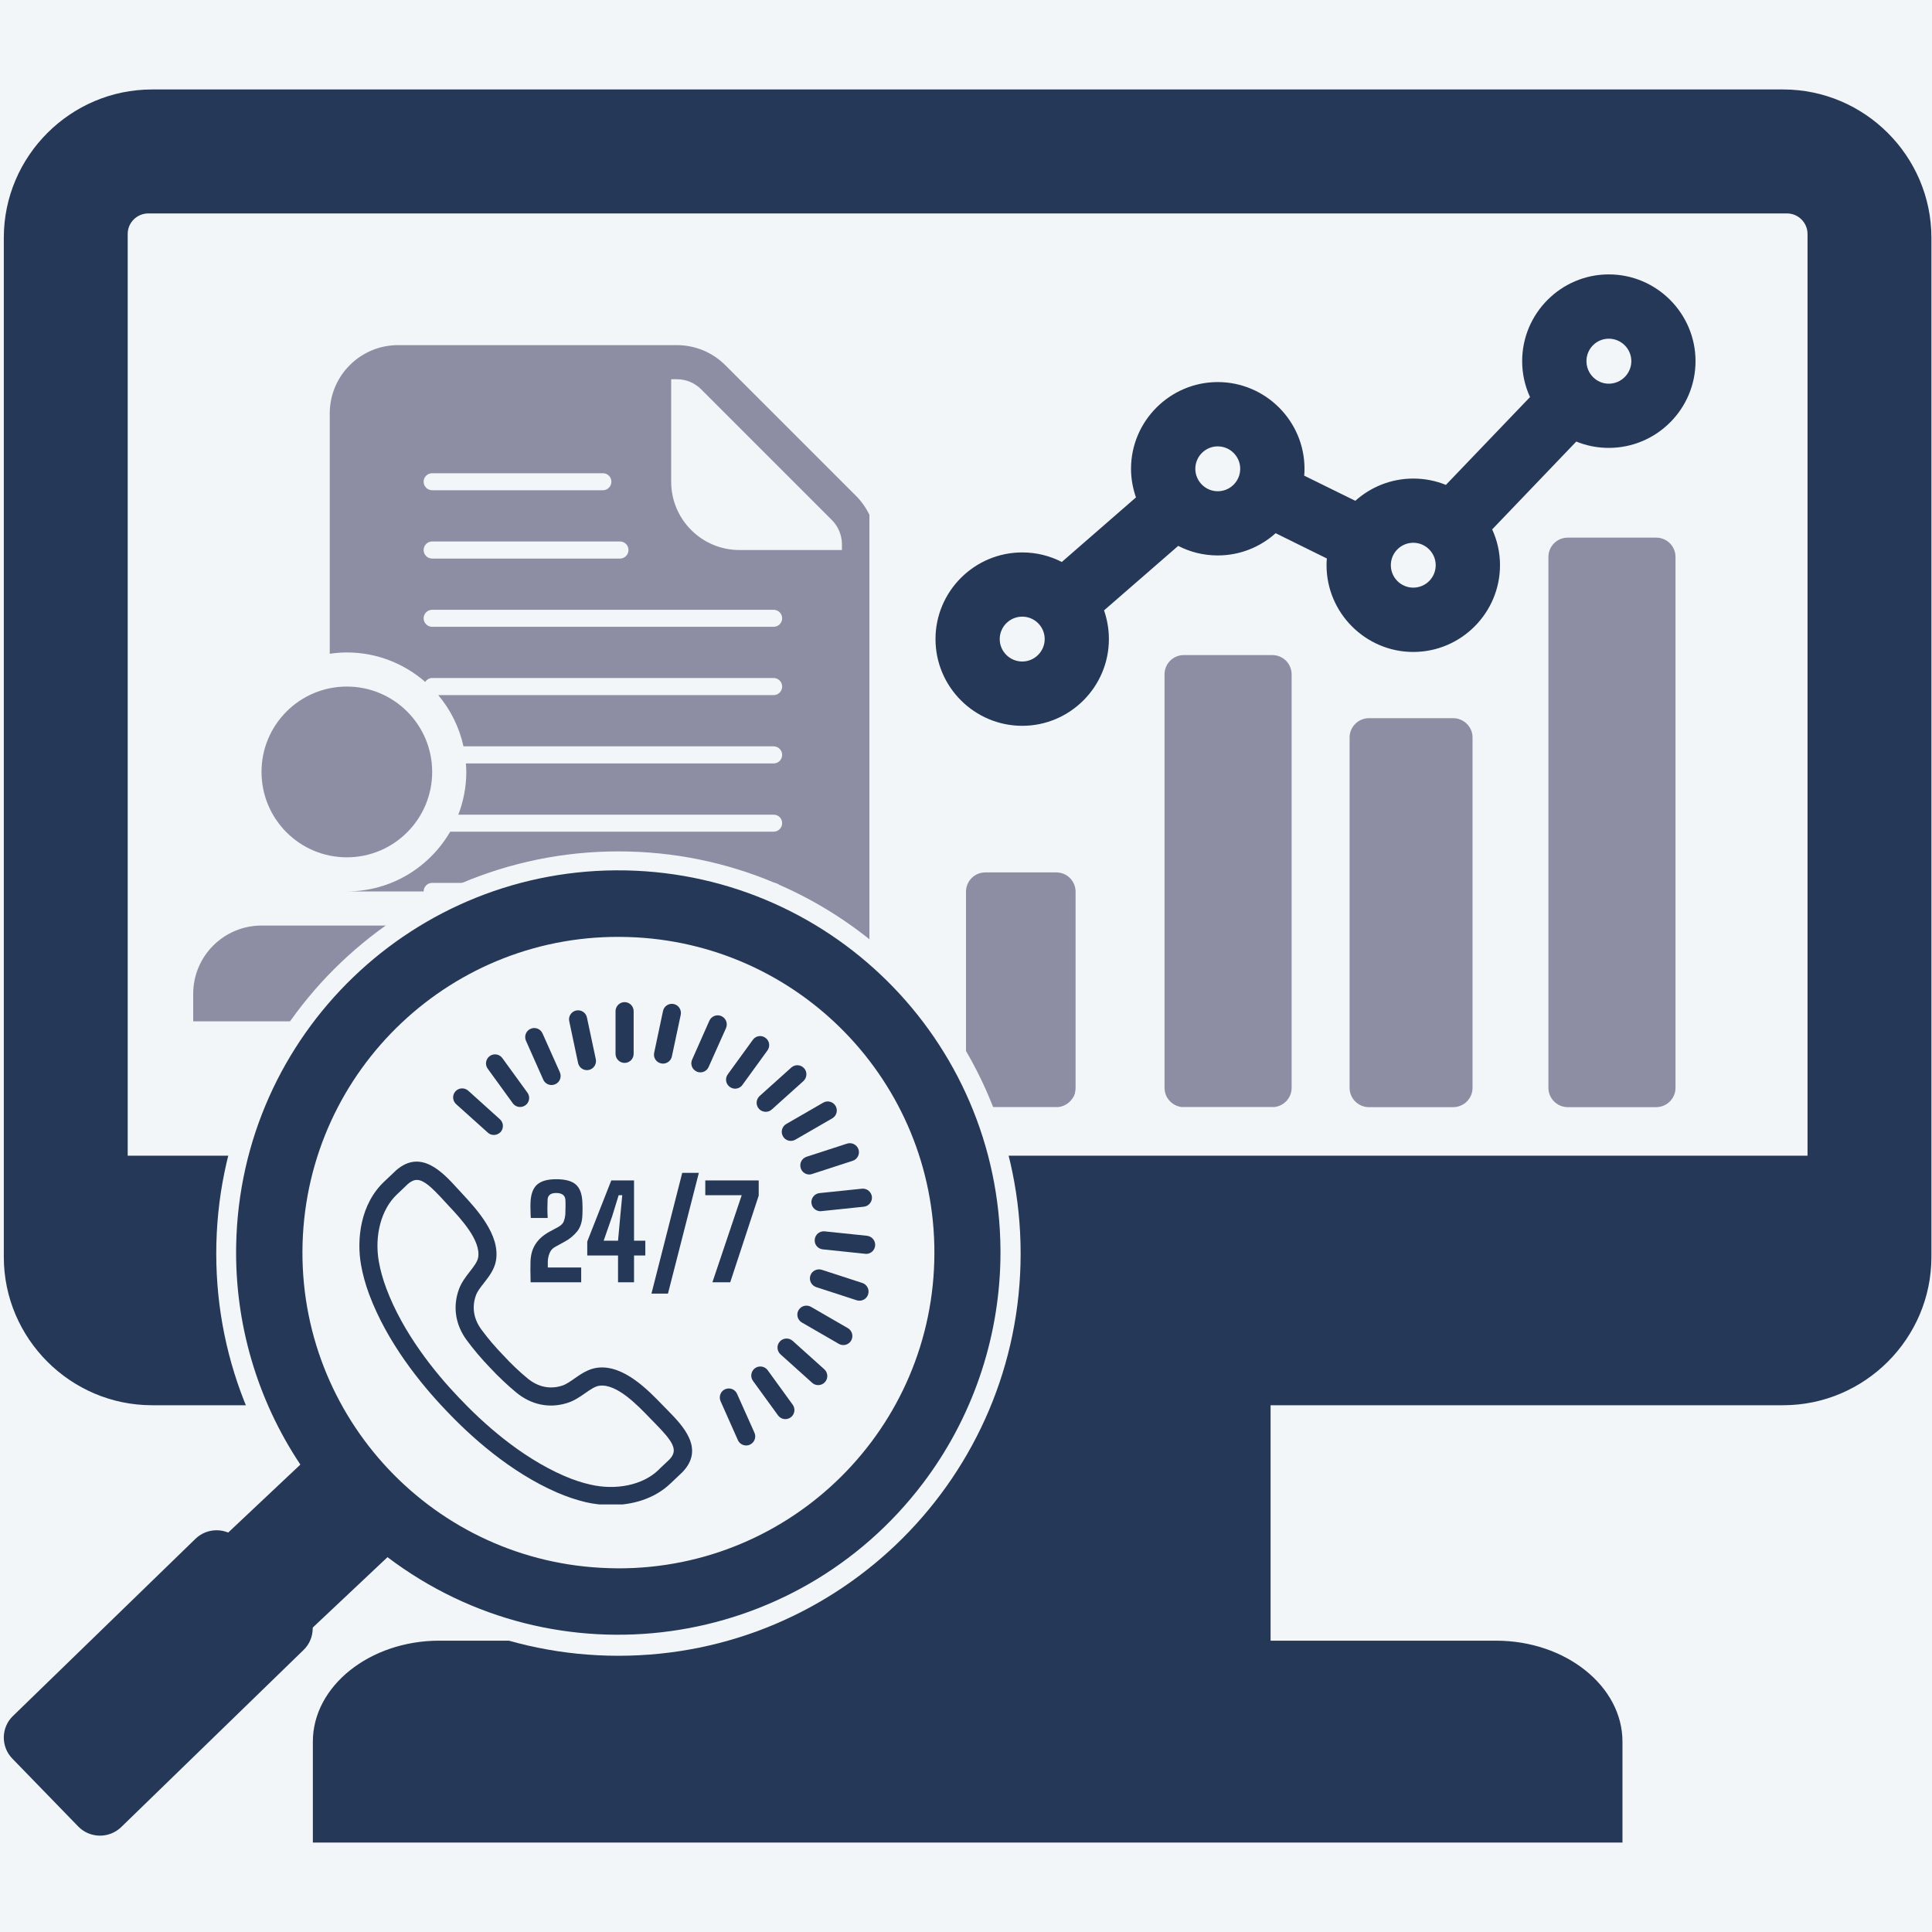 <svg xmlns="http://www.w3.org/2000/svg" xmlns:xlink="http://www.w3.org/1999/xlink" width="100" zoomAndPan="magnify" viewBox="0 0 75 75" height="100" preserveAspectRatio="xMidYMid meet" version="1.0"><defs><clipPath id="11baa2eba3"><path d="M 0 3.469 L 75 3.469 L 75 71.719 L 0 71.719 Z M 0 3.469 " clip-rule="nonzero"/></clipPath><clipPath id="491ba282db"><path d="M 12.156 36.809 L 35.863 36.809 L 35.863 60.516 L 12.156 60.516 Z M 12.156 36.809 " clip-rule="nonzero"/></clipPath><clipPath id="25423dabed"><path d="M 24.008 36.809 C 17.461 36.809 12.156 42.117 12.156 48.664 C 12.156 55.211 17.461 60.516 24.008 60.516 C 30.555 60.516 35.863 55.211 35.863 48.664 C 35.863 42.117 30.555 36.809 24.008 36.809 Z M 24.008 36.809 " clip-rule="nonzero"/></clipPath><clipPath id="15a36eed21"><path d="M 5.305 8.977 L 35.863 8.977 L 35.863 43.973 L 5.305 43.973 Z M 5.305 8.977 " clip-rule="nonzero"/></clipPath><clipPath id="a4292d4998"><path d="M 7.5 13.398 L 33.75 13.398 L 33.75 39.648 L 7.5 39.648 Z M 7.5 13.398 " clip-rule="nonzero"/></clipPath><clipPath id="b9d00bc688"><path d="M 37.5 33.867 L 41.754 33.867 L 41.754 42.992 L 37.5 42.992 Z M 37.5 33.867 " clip-rule="nonzero"/></clipPath><clipPath id="017d5fdb10"><path d="M 38.25 33.867 L 41.004 33.867 C 41.203 33.867 41.395 33.945 41.535 34.086 C 41.676 34.227 41.754 34.418 41.754 34.617 L 41.754 42.23 C 41.754 42.43 41.676 42.617 41.535 42.758 C 41.395 42.898 41.203 42.98 41.004 42.98 L 38.25 42.98 C 38.051 42.98 37.859 42.898 37.719 42.758 C 37.578 42.617 37.5 42.43 37.5 42.23 L 37.5 34.617 C 37.5 34.418 37.578 34.227 37.719 34.086 C 37.859 33.945 38.051 33.867 38.25 33.867 Z M 38.25 33.867 " clip-rule="nonzero"/></clipPath><clipPath id="b1f23fac3f"><path d="M 8.395 33.051 L 39.621 33.051 L 39.621 64.277 L 8.395 64.277 Z M 8.395 33.051 " clip-rule="nonzero"/></clipPath><clipPath id="12edf2c0cc"><path d="M 24.008 33.051 C 15.387 33.051 8.395 40.039 8.395 48.664 C 8.395 57.285 15.387 64.277 24.008 64.277 C 32.633 64.277 39.621 57.285 39.621 48.664 C 39.621 40.039 32.633 33.051 24.008 33.051 Z M 24.008 33.051 " clip-rule="nonzero"/></clipPath><clipPath id="74f95af70e"><path d="M 2 33 L 39 33 L 39 70 L 2 70 Z M 2 33 " clip-rule="nonzero"/></clipPath><clipPath id="6a5baf87f9"><path d="M 39.344 34.148 L 38.238 70.879 L 1.504 69.773 L 2.613 33.039 Z M 39.344 34.148 " clip-rule="nonzero"/></clipPath><clipPath id="f3540268d2"><path d="M 39.344 34.148 L 38.238 70.879 L 1.504 69.773 L 2.613 33.039 Z M 39.344 34.148 " clip-rule="nonzero"/></clipPath><clipPath id="ca670ccce0"><path d="M 22 38 L 34 38 L 34 48 L 22 48 Z M 22 38 " clip-rule="nonzero"/></clipPath><clipPath id="b9030958e7"><path d="M 39.344 34.148 L 38.238 70.879 L 1.504 69.773 L 2.613 33.039 Z M 39.344 34.148 " clip-rule="nonzero"/></clipPath><clipPath id="49be4b8399"><path d="M 39.344 34.148 L 38.238 70.879 L 1.504 69.773 L 2.613 33.039 Z M 39.344 34.148 " clip-rule="nonzero"/></clipPath><clipPath id="c6f70549f9"><path d="M 12.758 37.5 L 35.258 37.5 L 35.258 60 L 12.758 60 Z M 12.758 37.5 " clip-rule="nonzero"/></clipPath><clipPath id="f69bbacb7f"><path d="M 24.008 37.5 C 17.797 37.5 12.758 42.535 12.758 48.75 C 12.758 54.965 17.797 60 24.008 60 C 30.223 60 35.258 54.965 35.258 48.75 C 35.258 42.535 30.223 37.5 24.008 37.5 Z M 24.008 37.5 " clip-rule="nonzero"/></clipPath><clipPath id="55ac99a220"><path d="M 13.824 45 L 27 45 L 27 58.402 L 13.824 58.402 Z M 13.824 45 " clip-rule="nonzero"/></clipPath><clipPath id="bfe9c43ccb"><path d="M 23 38.902 L 25 38.902 L 25 42 L 23 42 Z M 23 38.902 " clip-rule="nonzero"/></clipPath><clipPath id="569cce9804"><path d="M 25 38.902 L 27 38.902 L 27 42 L 25 42 Z M 25 38.902 " clip-rule="nonzero"/></clipPath><clipPath id="5b0801f193"><path d="M 45.207 25.43 L 50.141 25.43 L 50.141 42.992 L 45.207 42.992 Z M 45.207 25.43 " clip-rule="nonzero"/></clipPath><clipPath id="f3881759cf"><path d="M 45.957 25.43 L 49.391 25.43 C 49.59 25.43 49.781 25.508 49.922 25.648 C 50.062 25.789 50.141 25.98 50.141 26.18 L 50.141 42.23 C 50.141 42.43 50.062 42.617 49.922 42.758 C 49.781 42.898 49.59 42.98 49.391 42.98 L 45.957 42.98 C 45.758 42.98 45.566 42.898 45.426 42.758 C 45.285 42.617 45.207 42.43 45.207 42.23 L 45.207 26.18 C 45.207 25.98 45.285 25.789 45.426 25.648 C 45.566 25.508 45.758 25.43 45.957 25.43 Z M 45.957 25.43 " clip-rule="nonzero"/></clipPath><clipPath id="4655612dcd"><path d="M 52.391 27.879 L 57.164 27.879 L 57.164 42.984 L 52.391 42.984 Z M 52.391 27.879 " clip-rule="nonzero"/></clipPath><clipPath id="213fbe69e2"><path d="M 53.141 27.879 L 56.414 27.879 C 56.613 27.879 56.805 27.961 56.945 28.102 C 57.086 28.242 57.164 28.43 57.164 28.629 L 57.164 42.23 C 57.164 42.43 57.086 42.617 56.945 42.758 C 56.805 42.898 56.613 42.98 56.414 42.98 L 53.141 42.98 C 52.941 42.98 52.75 42.898 52.609 42.758 C 52.469 42.617 52.391 42.43 52.391 42.23 L 52.391 28.629 C 52.391 28.43 52.469 28.242 52.609 28.102 C 52.75 27.961 52.941 27.879 53.141 27.879 Z M 53.141 27.879 " clip-rule="nonzero"/></clipPath><clipPath id="6442dd9c2e"><path d="M 60.109 20.871 L 65.043 20.871 L 65.043 42.988 L 60.109 42.988 Z M 60.109 20.871 " clip-rule="nonzero"/></clipPath><clipPath id="607b2ca6fc"><path d="M 60.859 20.871 L 64.293 20.871 C 64.492 20.871 64.684 20.949 64.824 21.09 C 64.965 21.23 65.043 21.422 65.043 21.621 L 65.043 42.23 C 65.043 42.43 64.965 42.617 64.824 42.758 C 64.684 42.898 64.492 42.98 64.293 42.98 L 60.859 42.98 C 60.66 42.98 60.469 42.898 60.328 42.758 C 60.188 42.617 60.109 42.43 60.109 42.23 L 60.109 21.621 C 60.109 21.422 60.188 21.23 60.328 21.09 C 60.469 20.949 60.66 20.871 60.859 20.871 Z M 60.859 20.871 " clip-rule="nonzero"/></clipPath></defs><rect x="-7.5" width="90" fill="#ffffff" y="-7.5" height="90" fill-opacity="1"/><rect x="-7.5" width="90" fill="#f3f6f9" y="-7.5" height="90" fill-opacity="1"/><g clip-path="url(#11baa2eba3)"><path fill="#253858" d="M 11.664 62.246 L 11.809 62.395 C 12.258 62.855 12.25 63.605 11.781 64.055 L 4.699 70.934 C 4.23 71.379 3.488 71.367 3.039 70.906 L 0.48 68.27 C 0.027 67.805 0.039 67.059 0.504 66.613 L 7.59 59.734 C 8.055 59.285 8.801 59.297 9.25 59.758 L 9.395 59.91 L 13.441 55.98 C 11.973 53.887 11.109 51.336 11.109 48.582 C 11.109 41.453 16.887 35.676 24.016 35.676 C 31.145 35.676 36.922 41.453 36.922 48.582 C 36.922 55.711 31.145 61.488 24.016 61.488 C 20.816 61.488 17.887 60.324 15.633 58.395 Z M 24.016 56.77 C 28.531 56.77 32.207 53.094 32.207 48.582 C 32.207 44.074 28.531 40.391 24.016 40.391 C 19.512 40.391 15.828 44.074 15.828 48.582 C 15.828 53.094 19.512 56.77 24.016 56.77 Z M 19.289 49.695 C 18.801 49.207 18.801 48.418 19.289 47.93 C 19.773 47.441 20.566 47.441 21.051 47.93 L 22.457 49.336 L 27.031 45.188 C 27.543 44.723 28.332 44.762 28.793 45.273 C 29.254 45.781 29.219 46.57 28.707 47.035 L 23.254 51.98 C 22.762 52.43 22.004 52.41 21.535 51.938 Z M 45.23 26.973 C 45.23 26.848 45.277 26.73 45.367 26.641 C 45.453 26.555 45.574 26.504 45.699 26.504 L 48.848 26.504 C 48.973 26.504 49.094 26.555 49.18 26.641 C 49.27 26.73 49.316 26.848 49.316 26.973 L 49.316 40.777 C 49.316 40.902 49.27 41.02 49.18 41.109 C 49.094 41.195 48.973 41.246 48.848 41.246 L 45.699 41.246 C 45.574 41.246 45.453 41.195 45.367 41.109 C 45.277 41.02 45.23 40.902 45.23 40.777 Z M 52.82 29.758 C 52.82 29.5 53.027 29.293 53.289 29.293 L 56.441 29.293 C 56.699 29.293 56.906 29.5 56.906 29.758 L 56.906 40.777 C 56.906 41.035 56.699 41.246 56.441 41.246 L 53.289 41.246 C 53.027 41.246 52.82 41.035 52.82 40.777 Z M 60.414 21.609 C 60.414 21.484 60.461 21.363 60.551 21.277 C 60.637 21.191 60.758 21.141 60.879 21.141 L 64.031 21.141 C 64.156 21.141 64.273 21.191 64.363 21.277 C 64.449 21.363 64.5 21.484 64.5 21.609 L 64.5 40.777 C 64.5 40.902 64.449 41.02 64.363 41.109 C 64.273 41.195 64.156 41.246 64.031 41.246 L 60.879 41.246 C 60.758 41.246 60.637 41.195 60.551 41.109 C 60.461 41.02 60.414 40.902 60.414 40.777 Z M 37.637 35.43 C 37.637 35.305 37.688 35.188 37.773 35.098 C 37.863 35.012 37.98 34.961 38.105 34.961 L 41.258 34.961 C 41.383 34.961 41.504 35.012 41.59 35.098 C 41.68 35.188 41.727 35.305 41.727 35.43 L 41.727 42.336 C 41.727 42.461 41.68 42.578 41.59 42.668 C 41.504 42.754 41.383 42.805 41.258 42.805 L 38.105 42.805 C 37.98 42.805 37.863 42.754 37.773 42.668 C 37.688 42.578 37.637 42.461 37.637 42.336 Z M 42.859 23.695 C 42.98 24.047 43.047 24.422 43.047 24.809 C 43.047 26.664 41.535 28.176 39.684 28.176 C 37.828 28.176 36.316 26.664 36.316 24.809 C 36.316 22.957 37.828 21.445 39.684 21.445 C 40.234 21.445 40.758 21.578 41.219 21.816 L 44.098 19.309 C 43.977 18.961 43.906 18.586 43.906 18.199 C 43.906 16.344 45.422 14.832 47.273 14.832 C 49.125 14.832 50.641 16.344 50.641 18.199 C 50.641 18.289 50.637 18.375 50.629 18.465 L 52.613 19.441 C 53.211 18.906 54 18.578 54.863 18.578 C 55.312 18.578 55.738 18.664 56.129 18.824 L 59.395 15.414 C 59.199 14.988 59.09 14.516 59.09 14.02 C 59.09 12.164 60.602 10.652 62.453 10.652 C 64.309 10.652 65.82 12.168 65.82 14.02 C 65.82 15.875 64.309 17.387 62.453 17.387 C 62.008 17.387 61.582 17.301 61.191 17.141 L 57.926 20.551 C 58.121 20.977 58.23 21.445 58.23 21.941 C 58.23 23.793 56.719 25.309 54.863 25.309 C 53.012 25.309 51.496 23.793 51.496 21.941 C 51.496 21.855 51.5 21.766 51.508 21.68 L 49.52 20.699 C 48.926 21.234 48.137 21.562 47.273 21.562 C 46.719 21.562 46.199 21.43 45.738 21.191 Z M 39.684 25.68 C 40.16 25.68 40.555 25.289 40.555 24.809 C 40.555 24.328 40.164 23.938 39.684 23.938 C 39.203 23.938 38.809 24.328 38.809 24.809 C 38.809 25.289 39.203 25.68 39.684 25.68 Z M 47.273 19.07 C 47.754 19.07 48.145 18.68 48.145 18.199 C 48.145 17.719 47.754 17.328 47.273 17.328 C 46.793 17.328 46.402 17.719 46.402 18.199 C 46.402 18.676 46.793 19.07 47.273 19.07 Z M 62.453 14.895 C 62.934 14.895 63.328 14.5 63.328 14.02 C 63.328 13.539 62.934 13.148 62.453 13.148 C 61.973 13.148 61.586 13.539 61.586 14.02 C 61.586 14.5 61.973 14.895 62.453 14.895 Z M 54.863 22.812 C 55.344 22.812 55.734 22.422 55.734 21.941 C 55.734 21.465 55.344 21.07 54.863 21.07 C 54.383 21.07 53.992 21.461 53.992 21.941 C 53.992 22.422 54.383 22.812 54.863 22.812 Z M 25.75 13.184 C 25.848 13.223 26.059 13.277 26.137 13.344 L 31.129 17.562 C 31.211 17.633 31.246 17.867 31.289 17.949 L 26.203 17.949 C 25.953 17.949 25.75 17.773 25.75 17.562 Z M 9.816 54.551 L 5.902 54.551 C 2.738 54.551 0.148 51.961 0.148 48.797 L 0.148 9.227 C 0.148 6.062 2.738 3.473 5.902 3.473 L 69.223 3.473 C 72.387 3.473 74.977 6.062 74.977 9.227 L 74.977 48.797 C 74.977 51.961 72.387 54.551 69.223 54.551 L 49.324 54.551 L 49.324 63.691 L 58.078 63.691 C 60.777 63.691 62.984 65.457 62.984 67.609 L 62.984 71.527 L 12.145 71.527 L 12.145 67.609 C 12.145 65.457 14.352 63.691 17.051 63.691 L 21.035 63.691 C 22 63.883 22.996 63.98 24.016 63.98 C 32.523 63.98 39.418 57.086 39.418 48.582 C 39.418 47.297 39.262 46.051 38.965 44.863 L 70.168 44.863 L 70.168 9.082 C 70.168 8.641 69.805 8.285 69.371 8.285 L 5.762 8.285 C 5.316 8.285 4.957 8.641 4.957 9.082 L 4.957 44.863 L 9.07 44.863 C 8.773 46.051 8.617 47.297 8.617 48.582 C 8.617 50.699 9.043 52.715 9.816 54.551 Z M 10.988 40.367 L 10.867 40.367 C 10.562 40.367 10.316 40.121 10.316 39.82 L 10.316 13.734 C 10.316 13.43 10.562 13.184 10.867 13.184 L 23.258 13.184 L 23.258 17.562 C 23.258 19.035 24.488 20.445 26.203 20.445 L 31.289 20.445 L 31.289 35 C 29.125 33.84 26.648 33.18 24.016 33.18 C 18.531 33.18 13.715 36.047 10.988 40.367 Z M 13.426 32.121 L 24.75 32.121 C 25.438 32.121 25.996 31.562 25.996 30.875 C 25.996 30.184 25.438 29.625 24.75 29.625 L 13.426 29.625 C 12.738 29.625 12.18 30.184 12.18 30.875 C 12.18 31.562 12.738 32.121 13.426 32.121 Z M 13.426 27.574 L 24.75 27.574 C 25.438 27.574 25.996 27.016 25.996 26.324 C 25.996 25.637 25.438 25.078 24.75 25.078 L 13.426 25.078 C 12.738 25.078 12.18 25.637 12.18 26.324 C 12.18 27.016 12.738 27.574 13.426 27.574 Z M 13.426 23.027 L 20.805 23.027 C 21.492 23.027 22.051 22.469 22.051 21.777 C 22.051 21.09 21.492 20.531 20.805 20.531 L 13.426 20.531 C 12.738 20.531 12.18 21.09 12.18 21.777 C 12.18 22.469 12.738 23.027 13.426 23.027 Z M 13.426 23.027 " fill-opacity="1" fill-rule="evenodd"/></g><g clip-path="url(#491ba282db)"><g clip-path="url(#25423dabed)"><path fill="#f3f6f9" d="M 12.156 36.809 L 35.863 36.809 L 35.863 60.516 L 12.156 60.516 Z M 12.156 36.809 " fill-opacity="1" fill-rule="nonzero"/></g></g><g clip-path="url(#15a36eed21)"><path fill="#f3f6f9" d="M 5.305 8.977 L 35.863 8.977 L 35.863 43.953 L 5.305 43.953 Z M 5.305 8.977 " fill-opacity="1" fill-rule="nonzero"/></g><g clip-path="url(#a4292d4998)"><path fill="#8d8ea3" d="M 10.152 29.965 C 10.152 28.137 11.633 26.652 13.465 26.652 C 15.293 26.652 16.777 28.137 16.777 29.965 C 16.777 31.797 15.293 33.281 13.465 33.281 C 11.633 33.281 10.152 31.797 10.152 29.965 Z M 16.777 35.93 L 10.152 35.93 C 8.688 35.93 7.5 37.117 7.5 38.582 L 7.5 39.906 L 19.43 39.906 L 19.43 38.582 C 19.43 37.117 18.242 35.93 16.777 35.93 Z M 34.008 21.125 L 34.008 37.258 C 34.008 38.719 32.82 39.906 31.355 39.906 L 20.754 39.906 L 20.754 38.582 C 20.754 38.238 20.707 37.906 20.625 37.586 L 30.031 37.586 C 30.215 37.586 30.363 37.438 30.363 37.258 C 30.363 37.074 30.215 36.926 30.031 36.926 L 20.387 36.926 C 19.98 36.039 19.258 35.328 18.363 34.938 L 30.031 34.938 C 30.215 34.938 30.363 34.789 30.363 34.605 C 30.363 34.422 30.215 34.273 30.031 34.273 L 16.777 34.273 C 16.594 34.273 16.445 34.422 16.445 34.605 L 13.465 34.605 C 15.176 34.605 16.672 33.672 17.477 32.285 L 30.031 32.285 C 30.215 32.285 30.363 32.137 30.363 31.953 C 30.363 31.77 30.215 31.625 30.031 31.625 L 17.793 31.625 C 17.988 31.109 18.102 30.551 18.102 29.965 C 18.102 29.855 18.094 29.746 18.086 29.637 L 30.031 29.637 C 30.215 29.637 30.363 29.488 30.363 29.305 C 30.363 29.121 30.215 28.973 30.031 28.973 L 17.992 28.973 C 17.828 28.227 17.488 27.547 17.012 26.984 L 30.031 26.984 C 30.215 26.984 30.363 26.836 30.363 26.652 C 30.363 26.469 30.215 26.32 30.031 26.32 L 16.777 26.32 C 16.664 26.32 16.566 26.383 16.508 26.473 C 15.691 25.762 14.629 25.328 13.465 25.328 C 13.238 25.328 13.02 25.348 12.801 25.379 L 12.801 16.051 C 12.801 14.586 13.988 13.398 15.453 13.398 L 26.281 13.398 C 26.984 13.398 27.66 13.68 28.156 14.176 L 33.23 19.25 C 33.727 19.746 34.008 20.422 34.008 21.125 Z M 16.445 18.699 C 16.445 18.883 16.594 19.031 16.777 19.031 L 23.406 19.031 C 23.586 19.031 23.734 18.883 23.734 18.699 C 23.734 18.516 23.586 18.371 23.406 18.371 L 16.777 18.371 C 16.594 18.371 16.445 18.516 16.445 18.699 Z M 16.445 21.352 C 16.445 21.535 16.594 21.684 16.777 21.684 L 24.066 21.684 C 24.25 21.684 24.398 21.535 24.398 21.352 C 24.398 21.168 24.25 21.02 24.066 21.02 L 16.777 21.02 C 16.594 21.02 16.445 21.168 16.445 21.352 Z M 30.363 24.004 C 30.363 23.82 30.215 23.672 30.031 23.672 L 16.777 23.672 C 16.594 23.672 16.445 23.82 16.445 24.004 C 16.445 24.184 16.594 24.332 16.777 24.332 L 30.031 24.332 C 30.215 24.332 30.363 24.184 30.363 24.004 Z M 32.684 21.125 C 32.684 20.777 32.539 20.434 32.293 20.188 L 27.219 15.113 C 26.969 14.863 26.637 14.723 26.281 14.723 L 26.055 14.723 L 26.055 18.699 C 26.055 20.164 27.242 21.352 28.707 21.352 L 32.684 21.352 Z M 32.684 21.125 " fill-opacity="1" fill-rule="nonzero"/></g><g clip-path="url(#b9d00bc688)"><g clip-path="url(#017d5fdb10)"><path fill="#8d8ea3" d="M 37.5 33.867 L 41.754 33.867 L 41.754 42.977 L 37.5 42.977 Z M 37.5 33.867 " fill-opacity="1" fill-rule="nonzero"/></g></g><g clip-path="url(#b1f23fac3f)"><g clip-path="url(#12edf2c0cc)"><path fill="#f3f6f9" d="M 8.395 33.051 L 39.621 33.051 L 39.621 64.277 L 8.395 64.277 Z M 8.395 33.051 " fill-opacity="1" fill-rule="nonzero"/></g></g><g clip-path="url(#74f95af70e)"><g clip-path="url(#6a5baf87f9)"><g clip-path="url(#f3540268d2)"><path fill="#253858" d="M 38.836 48.906 C 38.992 40.715 32.477 33.949 24.285 33.789 C 16.094 33.633 9.324 40.148 9.168 48.34 C 9.109 51.367 9.98 54.336 11.66 56.855 L 2.938 65.07 C 1.949 66.012 1.914 67.574 2.855 68.562 C 3.785 69.539 5.332 69.582 6.32 68.664 L 15.043 60.449 C 21.574 65.398 30.879 64.113 35.828 57.582 C 37.723 55.082 38.773 52.043 38.836 48.906 Z M 36.273 48.652 C 36.258 55.422 30.762 60.895 23.992 60.883 C 23.871 60.879 23.754 60.879 23.633 60.875 C 16.871 60.676 11.547 55.027 11.746 48.262 C 11.949 41.496 17.594 36.172 24.359 36.375 C 24.363 36.375 24.367 36.375 24.371 36.375 C 31.008 36.566 36.289 42.012 36.273 48.652 Z M 36.273 48.652 " fill-opacity="1" fill-rule="nonzero"/></g></g></g><g clip-path="url(#ca670ccce0)"><g clip-path="url(#b9030958e7)"><g clip-path="url(#49be4b8399)"><path fill="#253858" d="M 33.188 45.59 C 33.406 46.27 33.035 46.996 32.359 47.219 C 31.688 47.434 30.961 47.07 30.738 46.398 C 29.801 43.57 27.195 41.625 24.215 41.535 C 23.504 41.512 22.941 40.918 22.965 40.207 C 22.984 39.496 23.582 38.934 24.293 38.957 C 28.359 39.078 31.914 41.73 33.188 45.59 Z M 33.188 45.59 " fill-opacity="1" fill-rule="nonzero"/></g></g></g><g clip-path="url(#c6f70549f9)"><g clip-path="url(#f69bbacb7f)"><path fill="#f3f6f9" d="M 12.758 37.5 L 35.258 37.5 L 35.258 60 L 12.758 60 Z M 12.758 37.5 " fill-opacity="1" fill-rule="nonzero"/></g></g><g clip-path="url(#55ac99a220)"><path fill="#253858" d="M 26.234 56.91 Z M 16.184 45.805 C 16.066 45.805 15.957 45.859 15.836 45.961 C 15.82 45.98 15.602 46.188 15.484 46.297 L 15.41 46.367 C 14.801 46.938 14.527 47.961 14.707 48.98 C 14.766 49.312 14.863 49.656 14.992 50.004 C 15.645 51.754 16.883 53.281 17.809 54.25 C 18.73 55.227 20.184 56.547 21.898 57.293 C 22.238 57.441 22.578 57.555 22.906 57.629 C 23.914 57.867 24.953 57.648 25.555 57.07 L 25.633 56.992 C 25.75 56.883 25.953 56.691 25.984 56.66 C 26.336 56.297 26.148 55.984 25.41 55.234 L 25.219 55.039 C 24.742 54.543 23.941 53.711 23.277 53.793 C 23.102 53.812 22.914 53.945 22.711 54.086 C 22.516 54.223 22.289 54.379 22.027 54.461 C 21.332 54.684 20.625 54.539 20.039 54.055 C 19.695 53.77 19.344 53.438 19.023 53.094 C 18.703 52.762 18.391 52.395 18.125 52.035 C 17.672 51.426 17.566 50.711 17.824 50.027 C 17.922 49.77 18.09 49.555 18.238 49.363 C 18.387 49.172 18.531 48.988 18.562 48.816 C 18.676 48.156 17.891 47.312 17.418 46.809 L 17.234 46.609 C 16.742 46.07 16.445 45.805 16.184 45.805 Z M 23.719 58.426 C 23.375 58.426 23.039 58.383 22.746 58.316 C 22.375 58.227 21.996 58.102 21.621 57.938 C 19.797 57.145 18.262 55.758 17.297 54.734 C 16.328 53.719 15.027 52.113 14.332 50.25 C 14.188 49.863 14.082 49.48 14.016 49.105 C 13.84 48.113 13.984 46.738 14.93 45.855 L 15 45.789 C 15.125 45.668 15.367 45.441 15.375 45.434 C 16.34 44.586 17.191 45.516 17.754 46.133 L 17.934 46.328 C 18.492 46.93 19.426 47.934 19.254 48.934 C 19.195 49.281 18.98 49.555 18.793 49.797 C 18.664 49.961 18.539 50.117 18.48 50.273 C 18.309 50.734 18.383 51.199 18.691 51.617 C 18.938 51.953 19.23 52.297 19.535 52.609 C 19.836 52.938 20.164 53.25 20.484 53.512 C 20.887 53.844 21.348 53.941 21.816 53.793 C 21.977 53.742 22.137 53.629 22.309 53.508 C 22.562 53.332 22.844 53.137 23.195 53.094 C 24.207 52.973 25.156 53.961 25.727 54.551 L 25.914 54.742 C 26.496 55.336 27.383 56.238 26.484 57.156 C 26.477 57.164 26.242 57.383 26.117 57.504 L 26.039 57.578 C 25.391 58.203 24.52 58.426 23.719 58.426 " fill-opacity="1" fill-rule="nonzero"/></g><g clip-path="url(#bfe9c43ccb)"><path fill="#253858" d="M 24.246 41.262 C 24.055 41.262 23.895 41.105 23.895 40.91 L 23.895 39.254 C 23.895 39.062 24.055 38.902 24.246 38.902 C 24.441 38.902 24.598 39.062 24.598 39.254 L 24.598 40.91 C 24.598 41.105 24.441 41.262 24.246 41.262 " fill-opacity="1" fill-rule="nonzero"/></g><path fill="#253858" d="M 22.785 41.543 C 22.621 41.543 22.477 41.43 22.441 41.266 L 22.098 39.645 C 22.055 39.457 22.176 39.27 22.367 39.227 C 22.559 39.188 22.746 39.309 22.785 39.5 L 23.129 41.117 C 23.168 41.309 23.047 41.496 22.859 41.535 C 22.832 41.539 22.809 41.543 22.785 41.543 " fill-opacity="1" fill-rule="nonzero"/><path fill="#253858" d="M 21.414 42.121 C 21.277 42.121 21.148 42.043 21.09 41.914 L 20.418 40.402 C 20.34 40.223 20.418 40.016 20.598 39.938 C 20.773 39.859 20.98 39.938 21.059 40.113 L 21.734 41.625 C 21.812 41.805 21.734 42.012 21.555 42.09 C 21.508 42.109 21.461 42.121 21.414 42.121 " fill-opacity="1" fill-rule="nonzero"/><path fill="#253858" d="M 20.191 42.973 C 20.082 42.973 19.973 42.922 19.906 42.828 L 18.934 41.488 C 18.82 41.332 18.852 41.113 19.012 40.996 C 19.168 40.883 19.387 40.918 19.5 41.074 L 20.473 42.414 C 20.59 42.57 20.555 42.793 20.398 42.906 C 20.336 42.949 20.262 42.973 20.191 42.973 " fill-opacity="1" fill-rule="nonzero"/><path fill="#253858" d="M 19.172 44.059 C 19.086 44.059 19.004 44.031 18.938 43.969 L 17.707 42.863 C 17.562 42.73 17.551 42.512 17.68 42.367 C 17.809 42.223 18.031 42.211 18.176 42.34 L 19.406 43.449 C 19.551 43.578 19.562 43.801 19.434 43.945 C 19.363 44.02 19.266 44.059 19.172 44.059 " fill-opacity="1" fill-rule="nonzero"/><path fill="#253858" d="M 28.965 56.113 C 28.832 56.113 28.703 56.035 28.645 55.906 L 27.973 54.395 C 27.895 54.215 27.973 54.008 28.148 53.93 C 28.328 53.852 28.535 53.93 28.613 54.109 L 29.289 55.621 C 29.367 55.797 29.285 56.004 29.109 56.082 C 29.062 56.105 29.016 56.113 28.965 56.113 " fill-opacity="1" fill-rule="nonzero"/><path fill="#253858" d="M 30.488 55.09 C 30.379 55.09 30.273 55.039 30.203 54.945 L 29.23 53.605 C 29.117 53.449 29.152 53.23 29.309 53.113 C 29.465 53 29.688 53.035 29.801 53.191 L 30.773 54.531 C 30.887 54.688 30.852 54.906 30.695 55.023 C 30.633 55.066 30.559 55.09 30.488 55.09 " fill-opacity="1" fill-rule="nonzero"/><path fill="#253858" d="M 31.762 53.77 C 31.68 53.77 31.594 53.742 31.527 53.68 L 30.297 52.574 C 30.156 52.441 30.141 52.223 30.273 52.078 C 30.402 51.934 30.625 51.922 30.77 52.051 L 32 53.156 C 32.145 53.289 32.156 53.512 32.023 53.656 C 31.957 53.73 31.859 53.77 31.762 53.77 " fill-opacity="1" fill-rule="nonzero"/><path fill="#253858" d="M 32.738 52.215 C 32.676 52.215 32.617 52.199 32.562 52.168 L 31.129 51.34 C 30.961 51.242 30.902 51.027 31 50.859 C 31.098 50.691 31.312 50.637 31.48 50.73 L 32.914 51.559 C 33.082 51.656 33.137 51.871 33.043 52.039 C 32.977 52.152 32.859 52.215 32.738 52.215 " fill-opacity="1" fill-rule="nonzero"/><path fill="#253858" d="M 33.367 50.492 C 33.332 50.492 33.293 50.488 33.258 50.477 L 31.684 49.965 C 31.5 49.902 31.398 49.707 31.457 49.52 C 31.516 49.336 31.715 49.234 31.902 49.293 L 33.477 49.805 C 33.66 49.867 33.762 50.066 33.699 50.25 C 33.652 50.398 33.516 50.492 33.367 50.492 " fill-opacity="1" fill-rule="nonzero"/><path fill="#253858" d="M 33.625 48.676 C 33.609 48.676 33.598 48.676 33.586 48.672 L 31.941 48.5 C 31.746 48.48 31.605 48.309 31.629 48.113 C 31.648 47.922 31.82 47.781 32.016 47.801 L 33.66 47.973 C 33.852 47.996 33.992 48.168 33.973 48.359 C 33.953 48.543 33.801 48.676 33.625 48.676 " fill-opacity="1" fill-rule="nonzero"/><path fill="#253858" d="M 31.852 47.02 C 31.672 47.02 31.52 46.883 31.5 46.703 C 31.48 46.512 31.621 46.336 31.812 46.316 L 33.461 46.145 C 33.652 46.125 33.824 46.266 33.848 46.457 C 33.867 46.648 33.727 46.824 33.535 46.844 L 31.887 47.016 C 31.875 47.016 31.863 47.02 31.852 47.02 " fill-opacity="1" fill-rule="nonzero"/><path fill="#253858" d="M 31.418 45.594 C 31.27 45.594 31.133 45.5 31.086 45.352 C 31.023 45.164 31.125 44.969 31.309 44.906 L 32.883 44.395 C 33.07 44.336 33.266 44.438 33.328 44.621 C 33.387 44.805 33.285 45.004 33.102 45.062 L 31.527 45.574 C 31.492 45.586 31.453 45.594 31.418 45.594 " fill-opacity="1" fill-rule="nonzero"/><path fill="#253858" d="M 30.699 44.289 C 30.578 44.289 30.461 44.227 30.395 44.113 C 30.297 43.945 30.355 43.73 30.523 43.633 L 31.957 42.805 C 32.125 42.707 32.34 42.766 32.438 42.934 C 32.535 43.102 32.477 43.316 32.309 43.414 L 30.875 44.242 C 30.82 44.273 30.758 44.289 30.699 44.289 " fill-opacity="1" fill-rule="nonzero"/><path fill="#253858" d="M 29.727 43.16 C 29.629 43.16 29.531 43.121 29.465 43.047 C 29.332 42.902 29.344 42.68 29.488 42.547 L 30.719 41.441 C 30.863 41.312 31.086 41.324 31.215 41.469 C 31.344 41.609 31.332 41.832 31.191 41.965 L 29.961 43.07 C 29.891 43.133 29.809 43.16 29.727 43.16 " fill-opacity="1" fill-rule="nonzero"/><path fill="#253858" d="M 28.535 42.262 C 28.465 42.262 28.395 42.238 28.332 42.195 C 28.172 42.082 28.137 41.859 28.254 41.703 L 29.227 40.363 C 29.34 40.207 29.559 40.172 29.715 40.289 C 29.875 40.402 29.906 40.621 29.793 40.777 L 28.82 42.117 C 28.754 42.211 28.645 42.262 28.535 42.262 " fill-opacity="1" fill-rule="nonzero"/><path fill="#253858" d="M 27.188 41.629 C 27.141 41.629 27.09 41.621 27.047 41.598 C 26.867 41.52 26.789 41.312 26.867 41.137 L 27.539 39.621 C 27.621 39.445 27.828 39.367 28.004 39.445 C 28.18 39.523 28.262 39.73 28.184 39.91 L 27.508 41.422 C 27.449 41.551 27.324 41.629 27.188 41.629 " fill-opacity="1" fill-rule="nonzero"/><g clip-path="url(#569cce9804)"><path fill="#253858" d="M 25.738 41.289 C 25.715 41.289 25.688 41.289 25.664 41.281 C 25.473 41.242 25.352 41.055 25.395 40.867 L 25.738 39.246 C 25.777 39.059 25.965 38.934 26.156 38.977 C 26.344 39.016 26.465 39.203 26.426 39.395 L 26.082 41.012 C 26.047 41.176 25.898 41.289 25.738 41.289 " fill-opacity="1" fill-rule="nonzero"/></g><path fill="#253858" d="M 20.598 49.777 C 20.598 49.676 20.594 49.59 20.594 49.52 C 20.594 49.449 20.59 49.375 20.59 49.297 C 20.59 49.215 20.594 49.109 20.594 48.98 C 20.602 48.707 20.668 48.477 20.793 48.289 C 20.914 48.102 21.098 47.941 21.336 47.812 L 21.668 47.633 C 21.781 47.57 21.855 47.496 21.887 47.41 C 21.918 47.32 21.938 47.238 21.945 47.16 C 21.949 47.07 21.953 46.977 21.953 46.871 C 21.957 46.766 21.953 46.672 21.949 46.578 C 21.938 46.402 21.816 46.312 21.59 46.312 C 21.477 46.312 21.391 46.336 21.34 46.383 C 21.289 46.43 21.262 46.488 21.258 46.562 C 21.254 46.691 21.254 46.809 21.25 46.922 C 21.25 47.031 21.254 47.152 21.262 47.281 L 20.605 47.281 C 20.598 47.172 20.594 47.066 20.594 46.969 C 20.59 46.871 20.59 46.777 20.594 46.691 C 20.605 46.363 20.691 46.129 20.848 45.988 C 21.004 45.848 21.25 45.777 21.59 45.777 C 21.949 45.777 22.207 45.848 22.359 45.988 C 22.516 46.129 22.598 46.363 22.609 46.691 C 22.617 46.859 22.617 47.012 22.609 47.16 C 22.602 47.422 22.535 47.637 22.41 47.797 C 22.281 47.957 22.121 48.094 21.918 48.203 L 21.547 48.406 C 21.441 48.465 21.367 48.551 21.328 48.664 C 21.285 48.777 21.266 48.883 21.266 48.98 L 21.266 49.203 L 22.562 49.203 L 22.562 49.777 L 20.598 49.777 " fill-opacity="1" fill-rule="nonzero"/><path fill="#253858" d="M 23.434 48.164 L 23.992 48.164 L 24.078 47.223 L 24.156 46.398 L 24.016 46.398 L 23.762 47.223 Z M 23.992 49.777 L 23.992 48.738 L 22.797 48.738 L 22.797 48.195 L 23.73 45.824 L 24.613 45.824 L 24.613 48.164 L 25.051 48.164 L 25.051 48.738 L 24.613 48.738 L 24.613 49.777 L 23.992 49.777 " fill-opacity="1" fill-rule="nonzero"/><path fill="#253858" d="M 27.656 49.777 L 28.793 46.398 L 27.379 46.398 L 27.379 45.824 L 29.453 45.824 L 29.453 46.414 L 28.348 49.777 L 27.656 49.777 " fill-opacity="1" fill-rule="nonzero"/><path fill="#253858" d="M 25.93 50.219 L 27.129 45.531 L 26.484 45.531 L 25.289 50.219 L 25.93 50.219 " fill-opacity="1" fill-rule="nonzero"/><g clip-path="url(#5b0801f193)"><g clip-path="url(#f3881759cf)"><path fill="#8d8ea3" d="M 45.207 25.43 L 50.141 25.43 L 50.141 42.973 L 45.207 42.973 Z M 45.207 25.43 " fill-opacity="1" fill-rule="nonzero"/></g></g><g clip-path="url(#4655612dcd)"><g clip-path="url(#213fbe69e2)"><path fill="#8d8ea3" d="M 52.391 27.879 L 57.164 27.879 L 57.164 42.984 L 52.391 42.984 Z M 52.391 27.879 " fill-opacity="1" fill-rule="nonzero"/></g></g><g clip-path="url(#6442dd9c2e)"><g clip-path="url(#607b2ca6fc)"><path fill="#8d8ea3" d="M 60.109 20.871 L 65.043 20.871 L 65.043 42.988 L 60.109 42.988 Z M 60.109 20.871 " fill-opacity="1" fill-rule="nonzero"/></g></g></svg>